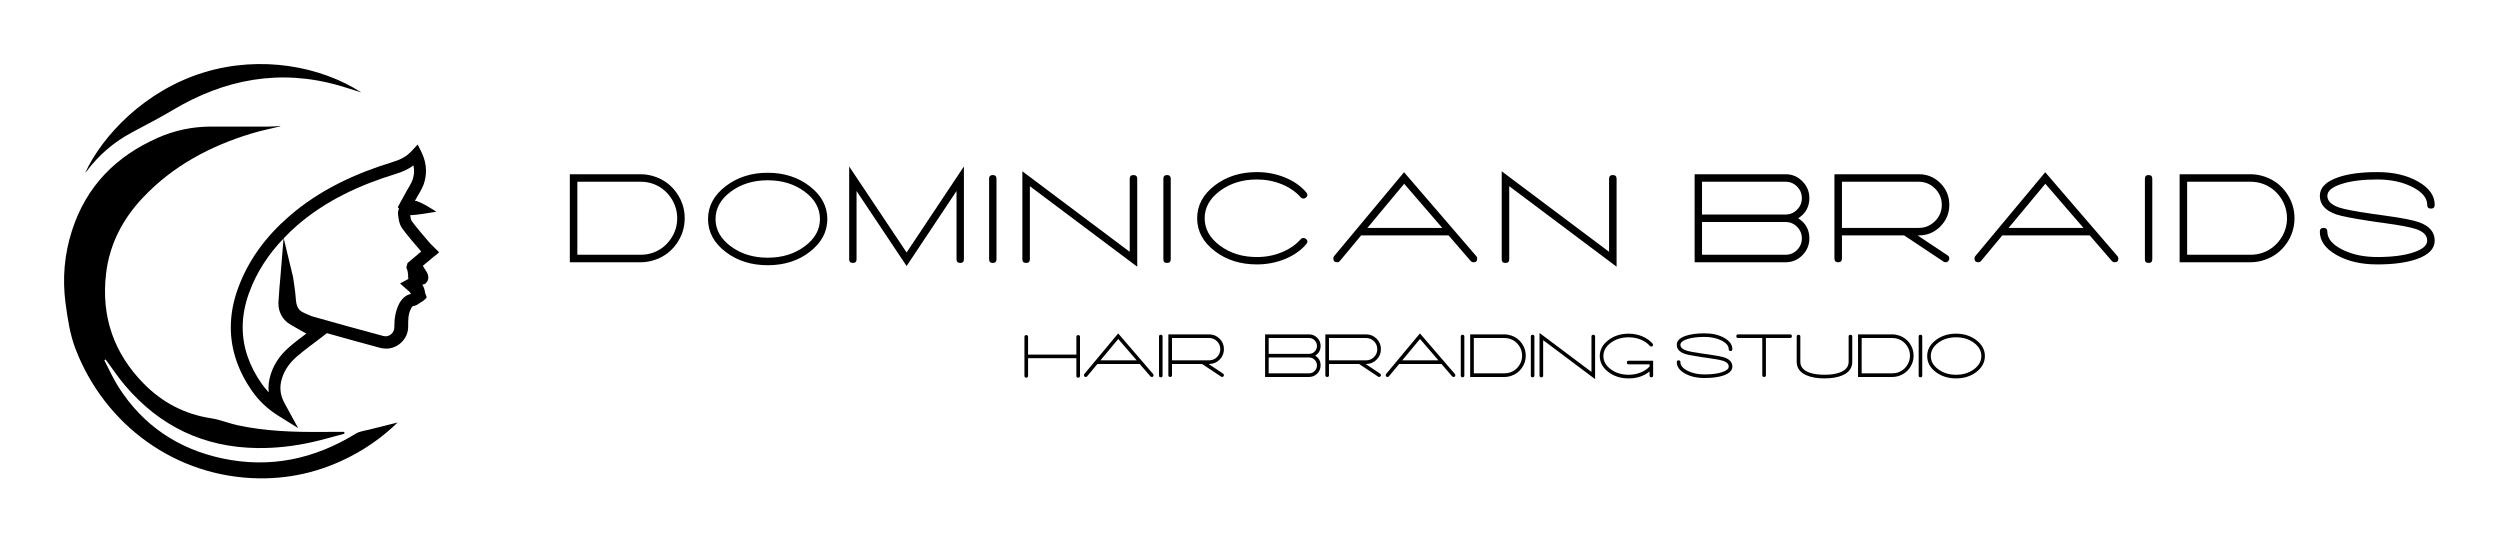 <svg xmlns="http://www.w3.org/2000/svg" xmlns:xlink="http://www.w3.org/1999/xlink" width="3161.965" height="685.715" viewBox="0 0 3161.965 685.715"><g transform="scale(8.098) translate(10, 10)"><defs id="SvgjsDefs4646"></defs><g id="SvgjsG4647" transform="matrix(0.719,0,0,0.719,-6.646,-3.666)" fill="#000"><g xmlns="http://www.w3.org/2000/svg"><path d="M90.728,46.002l-1.05-1.047c-0.482-0.477-0.791-0.751-0.963-0.961c-1.372-1.627-2.759-3.169-3.943-4.792   c-0.118-0.115-0.25-0.636-0.342-1.268c0.86-0.014,1.638-0.146,2.324-0.226c0.716-0.086,1.39-0.211,2.028-0.311l1.337-0.208   c0,0-3.651-2.432-4.656-2.362c0.107-0.196,0.215-0.387,0.321-0.585c0.465-0.88,1.199-1.863,1.64-3.182   c0.296-0.91,0.449-1.84,0.449-2.77c0.001-1.378-0.338-2.746-0.978-4.042l-0.824-1.672l-1.259,1.352   c-1.202,1.269-2.215,1.843-4.242,2.479c-8.107,2.488-15.803,6.015-22.446,11.782c-4.897,4.249-8.814,9.37-11.101,15.673   c-1.037,2.854-1.553,5.675-1.553,8.435c-0.003,4.9,1.634,9.574,4.667,13.893c1.48,2.114,3.354,3.881,5.756,5.373l4.206,2.618   l-2.413-4.42c-0.226-0.414-0.309-0.575-0.423-0.773c-0.673-1.174-1.018-2.31-1.019-3.504c0-0.44,0.048-0.89,0.15-1.362   c0.479-2.186,1.659-3.923,3.347-5.414c1.609-1.417,3.428-2.691,5.263-4.111l1.34-1.038c3.871,1.082,7.74,2.168,11.627,3.206   c0.383,0.102,0.917,0.151,1.293,0.151C81.744,66.91,84,64.835,84,62.166v-0.03v-0.019v-0.004v-0.146   c0-1.363,0.011-2.521,0.543-3.569c0.15-0.298,0.204-0.473,0.302-0.561c0.102-0.086,0.132-0.135,0.367-0.182   c0.538-0.106,0.879-0.328,1.237-0.607l0.831-0.512c0.151-0.209,0.72-0.464,0.72-0.867V55.66l-0.31-0.803   C87.669,54.201,87.173,53,87.014,53h-0.006c0.333,0,0.639-0.038,0.911-0.385c0.273-0.338,0.468-0.651,0.46-1.135   c-0.014-0.728-0.302-1.126-0.594-1.585c-0.207-0.312-0.402-0.611-0.595-0.969c0.821-0.69,1.605-1.325,2.406-1.998L90.728,46.002z    M58.064,66.672c-1.999,1.752-3.579,4.017-4.195,6.864c-0.143,0.656-0.213,1.308-0.213,1.949c0,0.319,0.035,0.629,0.069,0.941   c-0.538-0.569-1.044-1.16-1.497-1.804c-2.775-3.965-4.172-8.044-4.175-12.324c0-2.416,0.449-4.909,1.388-7.495   c1.649-4.539,4.232-8.408,7.488-11.812l-0.646,7.906c-0.156,1.916-0.365,3.867-0.462,5.862l-0.008,0.316   c-0.03,1.877,0.928,3.63,2.553,4.58c1.181,0.716,2.361,1.35,3.508,1.999C60.596,64.611,59.307,65.58,58.064,66.672z M84.718,47.608   l-0.853,0.717l-0.276,0.986C83.915,49.895,84,50.7,84,51.5v0.004c0,0.112,0.259,0.241-0.319,0.479l-1.448,0.787l2.081,1.823   c0.061,0.143,0.234,0.303,0.273,0.409l0.061,0.03c-0.636,0.115-1.17,0.407-1.596,0.807c-0.442,0.409-0.781,0.877-1.005,1.316   C81.239,58.746,81,60.403,81,61.966v0.169v0.03c0,0.581-0.17,1.089-0.541,1.471c-0.373,0.38-0.848,0.606-1.374,0.606l-0.484-0.066   c-5.094-1.36-10.171-2.78-15.257-4.209c-0.556-0.151-1.206-0.497-2.002-0.834c-0.685-0.294-1.017-0.631-1.282-1.09   c-0.259-0.461-0.419-1.112-0.471-1.951c-0.104-1.615-0.374-3.154-0.581-4.631l-0.009-0.067l-0.171-0.711l-1.862-7.729   c0.897-0.936,1.822-1.853,2.82-2.72c6.282-5.453,13.617-8.841,21.519-11.266c1.504-0.452,2.735-1.032,3.84-1.843   c0.079,0.389,0.141,0.777,0.141,1.164c0,0.628-0.102,1.262-0.314,1.917c-0.241,0.772-0.852,1.652-1.446,2.73   c-0.44,0.812-0.893,1.626-1.345,2.449l-0.437,0.794l0.258,0.328c-0.142,0.324-0.225,0.656-0.22,0.947l0.028,0.4   c0.125,0.776,0.156,1.883,0.898,2.957c1.293,1.769,2.724,3.354,4.057,4.937c0.025,0.029,0.048,0.049,0.073,0.077   C86.156,46.399,85.468,46.977,84.718,47.608z"></path><path d="M72.618,85.389c-9.018,5.552-18.654,7.58-28.976,5.381c-9.544-2.033-17.23-7.101-22.621-15.602   c-1.15-1.813-2.025-3.813-3.027-5.727c0.092-0.058,0.184-0.115,0.275-0.173c0.125,0.169,0.249,0.34,0.374,0.509   c1.256,1.693,2.427,3.463,3.783,5.065c7.605,8.988,17.208,13.519,28.761,13.673c4.02,0.054,7.984-0.404,11.901-1.273   c2.375-0.527,4.713-1.225,7.068-1.846c-0.013-0.129-0.027-0.259-0.04-0.388c-1.629,0-3.258-0.014-4.887,0.002   c-6.137,0.061-12.258-0.151-18.289-1.447c-1.918-0.412-3.769-1.215-5.698-1.505c-5.729-0.862-10.629-3.401-14.715-7.565   c-6.447-6.571-9.257-14.554-8.151-23.876c0.765-6.453,3.645-11.896,8.005-16.505c6.549-6.925,14.603-11.18,23.486-13.892   c2.087-0.637,4.233-1.065,6.352-1.589c0.007-0.022,0.015-0.044,0.022-0.065c-0.931,0.045-1.862,0.127-2.793,0.129   c-4.131,0.008-8.263-0.031-12.395-0.007c-3.942,0.023-7.739,0.809-11.377,2.409c-9.034,3.972-15.57,10.422-18.711,20.208   c-1.65,5.144-2.107,10.454-1.384,15.795c0.448,3.311,0.951,6.72,2.127,9.801c6.305,16.521,21.72,27.949,39.876,28.198   c7.584,0.104,14.743-1.79,21.406-5.58c3.174-1.805,6.082-3.988,8.715-6.547c-2.071,0.516-4.128,1.015-6.177,1.543   C74.546,84.768,73.459,84.872,72.618,85.389z"></path><path d="M23.886,20.011c2.966-1.598,5.964-3.111,8.867-4.85C44.15,8.336,56.231,6.08,69.106,9.802   c1.504,0.435,2.991,0.933,4.725,1.477C65.068,5.606,52.034,3.12,39.618,6.925C26.813,10.849,17.601,20.609,13.822,28.76   c0.154-0.172,0.247-0.262,0.324-0.365C16.795,24.858,20.065,22.07,23.886,20.011z"></path></g></g><g id="SvgjsG4648" transform="matrix(0.524,0,0,0.524,78.119,11.512)" fill="#000"><path d="M27.16 11.64 c-1.44 -0.507 -2.893 -0.76 -4.36 -0.76 l-21.12 0 l0 26.24 l21.12 0 c1.467 0 2.92 -0.253 4.36 -0.76 c2.613 -0.907 4.727 -2.5 6.34 -4.78 s2.42 -4.807 2.42 -7.58 s-0.807 -5.3 -2.42 -7.58 s-3.727 -3.873 -6.34 -4.78 z M26.44 34.28 c-1.12 0.4 -2.333 0.6 -3.64 0.6 l-18.88 0 l0 -21.76 l18.88 0 c1.307 0 2.52 0.2 3.64 0.6 c2.16 0.773 3.907 2.107 5.24 4 s2 3.987 2 6.28 s-0.667 4.387 -2 6.28 s-3.08 3.227 -5.24 4 z M60.67 10.44 c-4.853 0 -9.013 1.32 -12.48 3.96 c-3.547 2.693 -5.32 5.973 -5.32 9.84 s1.773 7.147 5.32 9.84 c3.44 2.613 7.6 3.92 12.48 3.92 s9.027 -1.307 12.44 -3.92 c3.547 -2.72 5.32 -6 5.32 -9.84 s-1.773 -7.12 -5.32 -9.84 c-3.467 -2.64 -7.613 -3.96 -12.44 -3.96 z M76.23 24.24 c0 3.173 -1.52 5.887 -4.56 8.14 s-6.707 3.38 -11 3.38 s-7.96 -1.127 -11 -3.38 s-4.56 -4.967 -4.56 -8.14 c0 -3.2 1.52 -5.927 4.56 -8.18 s6.707 -3.38 11 -3.38 s7.96 1.127 11 3.38 s4.56 4.98 4.56 8.18 z M102.06 34.2 l-17.12 -25.64 l0 27.68 c0 0.72 0.373 1.08 1.12 1.08 c0.72 0 1.08 -0.36 1.08 -1.08 l0 -20.36 l14.92 22.36 l14.88 -22.36 l0 20.36 c0 0.72 0.373 1.08 1.12 1.08 c0.72 0 1.08 -0.36 1.08 -1.08 l0 -27.68 z M126.65 12.24 l0 24 c0 0.72 0.36 1.08 1.08 1.08 c0.747 0 1.12 -0.36 1.12 -1.08 l0 0 l0 -24 c0 -0.747 -0.373 -1.12 -1.12 -1.12 c-0.72 0 -1.08 0.373 -1.08 1.12 z M169.68 11.12 c-0.747 0 -1.12 0.373 -1.12 1.12 l0 21.76 l-32 -24 l0 26.24 c0 0.72 0.373 1.08 1.12 1.08 s1.12 -0.36 1.12 -1.08 l0 -21.8 l32 24 l0 -26.2 c0 -0.747 -0.373 -1.12 -1.12 -1.12 z M178.59 12.24 l0 24 c0 0.72 0.36 1.08 1.08 1.08 c0.747 0 1.12 -0.36 1.12 -1.08 l0 0 l0 -24 c0 -0.747 -0.373 -1.12 -1.12 -1.12 c-0.72 0 -1.08 0.373 -1.08 1.12 z M221.18 16.28 c-1.627 -1.893 -3.747 -3.373 -6.36 -4.44 s-5.4 -1.6 -8.36 -1.6 c-4.88 0 -9.04 1.307 -12.48 3.92 c-3.547 2.693 -5.32 5.973 -5.32 9.84 s1.773 7.147 5.32 9.84 c3.44 2.613 7.6 3.92 12.48 3.92 c2.96 0 5.747 -0.533 8.36 -1.6 s4.733 -2.547 6.36 -4.44 l0 0 c0.48 -0.587 0.453 -1.107 -0.08 -1.56 c-0.213 -0.187 -0.467 -0.28 -0.76 -0.28 c-0.32 0 -0.587 0.12 -0.8 0.36 l0 0 c-1.467 1.653 -3.353 2.953 -5.66 3.9 s-4.78 1.42 -7.42 1.42 c-4.293 0 -7.96 -1.133 -11 -3.4 s-4.56 -4.987 -4.56 -8.16 s1.52 -5.893 4.56 -8.16 s6.707 -3.4 11 -3.4 c2.64 0 5.113 0.473 7.42 1.42 s4.193 2.247 5.66 3.9 l0 0 c0.213 0.24 0.48 0.36 0.8 0.36 c0.293 0 0.547 -0.093 0.76 -0.28 c0.533 -0.453 0.56 -0.973 0.08 -1.56 z M271.85 35.28 l-21.52 -25 l-20.84 25 c-0.16 0.187 -0.24 0.413 -0.24 0.68 c0 0.773 0.387 1.16 1.16 1.16 c0.32 0 0.587 -0.133 0.8 -0.4 l0 0 l6.32 -7.6 l26.08 0 l6.56 7.6 c0.24 0.267 0.533 0.4 0.88 0.4 c0.72 0 1.08 -0.36 1.08 -1.08 c0 -0.293 -0.093 -0.547 -0.28 -0.76 z M239.41 26.88 l10.96 -13.16 l11.36 13.16 l-22.32 0 z M312.56 11.12 c-0.747 0 -1.12 0.373 -1.12 1.12 l0 21.76 l-32 -24 l0 26.24 c0 0.72 0.373 1.08 1.12 1.08 s1.12 -0.36 1.12 -1.08 l0 -21.8 l32 24 l0 -26.2 c0 -0.747 -0.373 -1.12 -1.12 -1.12 z M367.82 24 c2.213 -1.413 3.32 -3.413 3.32 -6 c0 -1.947 -0.693 -3.62 -2.08 -5.02 s-3.053 -2.1 -5 -2.1 l-27.12 0 l0 26.24 l27.12 0 c1.947 0 3.613 -0.7 5 -2.1 s2.08 -3.073 2.08 -5.02 c0 -2.587 -1.107 -4.587 -3.32 -6 z M364.06 13.12 c1.333 0 2.473 0.48 3.42 1.44 s1.42 2.107 1.42 3.44 s-0.473 2.48 -1.42 3.44 s-2.087 1.44 -3.42 1.44 l-24.92 0 l0 -9.76 l24.92 0 z M364.06 34.88 l-24.92 0 l0 -9.76 l24.92 0 c1.333 0 2.473 0.48 3.42 1.44 s1.42 2.107 1.42 3.44 s-0.473 2.48 -1.42 3.44 s-2.087 1.44 -3.42 1.44 z M412.37 35.08 l-8.96 -5.96 l0.32 0 c2.533 0 4.687 -0.893 6.46 -2.68 s2.66 -3.933 2.66 -6.44 c0 -2.533 -0.887 -4.687 -2.66 -6.46 s-3.927 -2.66 -6.46 -2.66 l-25.12 0 l0 25.12 c0 0.747 0.373 1.12 1.12 1.12 s1.12 -0.373 1.12 -1.12 l0 -6.88 l18.56 0 l11.72 7.8 c0.187 0.133 0.387 0.2 0.6 0.2 c0.4 0 0.707 -0.173 0.92 -0.52 c0.133 -0.187 0.2 -0.387 0.2 -0.6 c0 -0.4 -0.16 -0.707 -0.48 -0.92 z M380.85 13.12 l22.88 0 c1.893 0 3.513 0.673 4.86 2.02 s2.02 2.967 2.02 4.86 s-0.673 3.513 -2.02 4.86 s-2.967 2.02 -4.86 2.02 l-22.88 0 l0 -13.76 z M462.96 35.28 l-21.52 -25 l-20.84 25 c-0.16 0.187 -0.24 0.413 -0.24 0.68 c0 0.773 0.387 1.16 1.16 1.16 c0.32 0 0.587 -0.133 0.8 -0.4 l0 0 l6.32 -7.6 l26.08 0 l6.56 7.6 c0.24 0.267 0.533 0.4 0.88 0.4 c0.72 0 1.08 -0.36 1.08 -1.08 c0 -0.293 -0.093 -0.547 -0.28 -0.76 z M430.52 26.88 l10.96 -13.16 l11.36 13.16 l-22.32 0 z M471.15 12.24 l0 24 c0 0.72 0.36 1.08 1.08 1.08 c0.747 0 1.12 -0.36 1.12 -1.08 l0 0 l0 -24 c0 -0.747 -0.373 -1.12 -1.12 -1.12 c-0.72 0 -1.08 0.373 -1.08 1.12 z M506.98 11.64 c-1.44 -0.507 -2.893 -0.76 -4.36 -0.76 l-21.12 0 l0 26.24 l21.12 0 c1.467 0 2.92 -0.253 4.36 -0.76 c2.613 -0.907 4.727 -2.5 6.34 -4.78 s2.42 -4.807 2.42 -7.58 s-0.807 -5.3 -2.42 -7.58 s-3.727 -3.873 -6.34 -4.78 z M506.26 34.28 c-1.12 0.4 -2.333 0.6 -3.64 0.6 l-18.88 0 l0 -21.76 l18.88 0 c1.307 0 2.52 0.2 3.64 0.6 c2.16 0.773 3.907 2.107 5.24 4 s2 3.987 2 6.28 s-0.667 4.387 -2 6.28 s-3.08 3.227 -5.24 4 z M523.29 28 c0 2.747 1.653 5.06 4.96 6.94 s7.36 2.82 12.16 2.82 c4.773 0 8.667 -0.52 11.68 -1.56 c3.627 -1.253 5.44 -3.093 5.44 -5.52 c0 -2.533 -1.547 -4.36 -4.64 -5.48 c-1.76 -0.64 -5.187 -1.307 -10.28 -2 l-3.96 -0.56 c-4.827 -0.693 -8.027 -1.307 -9.6 -1.84 c-2.347 -0.8 -3.52 -1.96 -3.52 -3.48 c0 -1.44 1.387 -2.613 4.16 -3.52 s6.347 -1.36 10.72 -1.36 c4.027 0 7.513 0.747 10.46 2.24 s4.42 3.267 4.42 5.32 l0 0 c0 0.747 0.373 1.12 1.12 1.12 s1.12 -0.373 1.12 -1.12 l0 0 c0 -2.747 -1.653 -5.06 -4.96 -6.94 s-7.36 -2.82 -12.16 -2.82 c-4.773 0 -8.667 0.52 -11.68 1.56 c-3.627 1.253 -5.44 3.093 -5.44 5.52 c0 2.533 1.613 4.373 4.84 5.52 c1.547 0.533 4.96 1.2 10.24 2 l1.88 0.28 l2.04 0.28 c4.88 0.667 8.12 1.28 9.72 1.84 c2.187 0.747 3.28 1.893 3.28 3.44 c0 1.44 -1.387 2.613 -4.16 3.52 s-6.347 1.36 -10.72 1.36 c-4.027 0 -7.513 -0.747 -10.46 -2.24 s-4.42 -3.267 -4.42 -5.32 l0 0 c0 -0.747 -0.373 -1.12 -1.12 -1.12 s-1.12 0.373 -1.12 1.12 z"></path></g><g id="SvgjsG4649" transform="matrix(0.507,0,0,0.507,149.625,39.467)" fill="#000"><path d="M17.3 5.66 c-0.373 0 -0.56 0.187 -0.56 0.56 l0 5.44 l-14.88 0 l0 -5.44 c0 -0.373 -0.187 -0.56 -0.56 -0.56 s-0.56 0.187 -0.56 0.56 l0 12 c0 0.373 0.187 0.56 0.56 0.56 s0.56 -0.187 0.56 -0.56 l0 -5.44 l14.88 0 l0 5.44 c0 0.373 0.187 0.56 0.56 0.56 s0.56 -0.187 0.56 -0.56 l0 -12 c0 -0.373 -0.187 -0.56 -0.56 -0.56 z M40.38 17.64 l-10.76 -12.5 l-10.42 12.5 c-0.08 0.093 -0.12 0.207 -0.12 0.34 c0 0.387 0.193 0.58 0.58 0.58 c0.16 0 0.293 -0.067 0.4 -0.2 l0 0 l3.16 -3.8 l13.04 0 l3.28 3.8 c0.12 0.133 0.267 0.2 0.44 0.2 c0.36 0 0.54 -0.18 0.54 -0.54 c0 -0.147 -0.047 -0.273 -0.14 -0.38 z M24.16 13.44 l5.48 -6.58 l5.68 6.58 l-11.16 0 z M42.2 6.12 l0 12 c0 0.36 0.18 0.54 0.54 0.54 c0.373 0 0.56 -0.18 0.56 -0.54 l0 0 l0 -12 c0 -0.373 -0.187 -0.56 -0.56 -0.56 c-0.36 0 -0.54 0.187 -0.54 0.56 z M61.96 17.54 l-4.48 -2.98 l0.16 0 c1.267 0 2.343 -0.447 3.23 -1.34 s1.33 -1.967 1.33 -3.22 c0 -1.267 -0.443 -2.343 -1.33 -3.23 s-1.963 -1.33 -3.23 -1.33 l-12.56 0 l0 12.56 c0 0.373 0.187 0.56 0.56 0.56 s0.56 -0.187 0.56 -0.56 l0 -3.44 l9.28 0 l5.86 3.9 c0.093 0.067 0.193 0.1 0.3 0.1 c0.2 0 0.353 -0.087 0.46 -0.26 c0.067 -0.093 0.1 -0.193 0.1 -0.3 c0 -0.2 -0.08 -0.353 -0.24 -0.46 z M46.2 6.56 l11.44 0 c0.947 0 1.757 0.337 2.43 1.01 s1.01 1.483 1.01 2.43 s-0.337 1.757 -1.01 2.43 s-1.483 1.01 -2.43 1.01 l-11.44 0 l0 -6.88 z M90.32 12 c1.107 -0.707 1.66 -1.707 1.66 -3 c0 -0.973 -0.347 -1.81 -1.04 -2.51 s-1.527 -1.05 -2.5 -1.05 l-13.56 0 l0 13.12 l13.56 0 c0.973 0 1.807 -0.35 2.5 -1.05 s1.04 -1.537 1.04 -2.51 c0 -1.293 -0.553 -2.293 -1.66 -3 z M88.44 6.56 c0.667 0 1.237 0.24 1.71 0.72 s0.71 1.053 0.71 1.72 s-0.237 1.24 -0.71 1.72 s-1.043 0.72 -1.71 0.72 l-12.46 0 l0 -4.88 l12.46 0 z M88.44 17.44 l-12.46 0 l0 -4.88 l12.46 0 c0.667 0 1.237 0.24 1.71 0.72 s0.71 1.053 0.71 1.72 s-0.237 1.24 -0.71 1.72 s-1.043 0.72 -1.71 0.72 z M110.32 17.54 l-4.48 -2.98 l0.16 0 c1.267 0 2.343 -0.447 3.23 -1.34 s1.33 -1.967 1.33 -3.22 c0 -1.267 -0.443 -2.343 -1.33 -3.23 s-1.963 -1.33 -3.23 -1.33 l-12.56 0 l0 12.56 c0 0.373 0.187 0.56 0.56 0.56 s0.56 -0.187 0.56 -0.56 l0 -3.44 l9.28 0 l5.86 3.9 c0.093 0.067 0.193 0.1 0.3 0.1 c0.2 0 0.353 -0.087 0.46 -0.26 c0.067 -0.093 0.1 -0.193 0.1 -0.3 c0 -0.2 -0.08 -0.353 -0.24 -0.46 z M94.56 6.56 l11.44 0 c0.947 0 1.757 0.337 2.43 1.01 s1.01 1.483 1.01 2.43 s-0.337 1.757 -1.01 2.43 s-1.483 1.01 -2.43 1.01 l-11.44 0 l0 -6.88 z M133.34 17.64 l-10.76 -12.5 l-10.42 12.5 c-0.08 0.093 -0.12 0.207 -0.12 0.34 c0 0.387 0.193 0.58 0.58 0.58 c0.16 0 0.293 -0.067 0.4 -0.2 l0 0 l3.16 -3.8 l13.04 0 l3.28 3.8 c0.12 0.133 0.267 0.2 0.44 0.2 c0.36 0 0.54 -0.18 0.54 -0.54 c0 -0.147 -0.047 -0.273 -0.14 -0.38 z M117.12 13.44 l5.48 -6.58 l5.68 6.58 l-11.16 0 z M135.16 6.12 l0 12 c0 0.36 0.18 0.54 0.54 0.54 c0.373 0 0.56 -0.18 0.56 -0.54 l0 0 l0 -12 c0 -0.373 -0.187 -0.56 -0.56 -0.56 c-0.36 0 -0.54 0.187 -0.54 0.56 z M150.8 5.82 c-0.72 -0.253 -1.447 -0.38 -2.18 -0.38 l-10.56 0 l0 13.12 l10.56 0 c0.733 0 1.46 -0.127 2.18 -0.38 c1.307 -0.453 2.363 -1.25 3.17 -2.39 s1.21 -2.403 1.21 -3.79 s-0.403 -2.65 -1.21 -3.79 s-1.863 -1.937 -3.17 -2.39 z M150.44 17.14 c-0.56 0.2 -1.167 0.3 -1.82 0.3 l-9.44 0 l0 -10.88 l9.44 0 c0.653 0 1.26 0.1 1.82 0.3 c1.08 0.387 1.953 1.053 2.62 2 s1 1.993 1 3.14 s-0.333 2.193 -1 3.14 s-1.54 1.613 -2.62 2 z M156.74 6.12 l0 12 c0 0.36 0.18 0.54 0.54 0.54 c0.373 0 0.56 -0.18 0.56 -0.54 l0 0 l0 -12 c0 -0.373 -0.187 -0.56 -0.56 -0.56 c-0.36 0 -0.54 0.187 -0.54 0.56 z M175.98 5.56 c-0.373 0 -0.56 0.187 -0.56 0.56 l0 10.88 l-16 -12 l0 13.12 c0 0.36 0.187 0.54 0.56 0.54 s0.56 -0.18 0.56 -0.54 l0 -10.9 l16 12 l0 -13.1 c0 -0.373 -0.187 -0.56 -0.56 -0.56 z M186.88 13.56 c-0.373 0 -0.56 0.187 -0.56 0.56 c0 0.36 0.187 0.54 0.56 0.54 l6.44 0 l0 0.68 c-0.733 0.8 -1.667 1.423 -2.8 1.87 s-2.347 0.67 -3.64 0.67 c-2.147 0 -3.98 -0.563 -5.5 -1.69 s-2.28 -2.483 -2.28 -4.07 c0 -1.6 0.76 -2.963 2.28 -4.09 s3.353 -1.69 5.5 -1.69 c1.32 0 2.557 0.233 3.71 0.7 s2.09 1.113 2.81 1.94 l0 0 c0.107 0.133 0.247 0.2 0.42 0.2 c0.373 0 0.56 -0.187 0.56 -0.56 c0 -0.133 -0.047 -0.253 -0.14 -0.36 c-0.84 -0.947 -1.907 -1.69 -3.2 -2.23 s-2.68 -0.81 -4.16 -0.81 c-2.427 0 -4.507 0.66 -6.24 1.98 c-1.773 1.347 -2.66 2.987 -2.66 4.92 s0.887 3.573 2.66 4.92 c1.72 1.307 3.8 1.96 6.24 1.96 c2.547 0 4.693 -0.713 6.44 -2.14 l0 1.26 c0 0.36 0.187 0.54 0.56 0.54 c0.36 0 0.54 -0.18 0.54 -0.54 l0 -4.56 l-7.54 0 z M201.7 14 c0 1.373 0.827 2.53 2.48 3.47 s3.68 1.41 6.08 1.41 c2.387 0 4.333 -0.26 5.84 -0.78 c1.813 -0.627 2.72 -1.547 2.72 -2.76 c0 -1.267 -0.773 -2.18 -2.32 -2.74 c-0.88 -0.32 -2.593 -0.653 -5.14 -1 l-1.98 -0.28 c-2.413 -0.347 -4.013 -0.653 -4.8 -0.92 c-1.173 -0.4 -1.76 -0.98 -1.76 -1.74 c0 -0.72 0.693 -1.307 2.08 -1.76 s3.173 -0.68 5.36 -0.68 c2.013 0 3.757 0.373 5.23 1.12 s2.21 1.633 2.21 2.66 l0 0 c0 0.373 0.187 0.56 0.56 0.56 s0.56 -0.187 0.56 -0.56 l0 0 c0 -1.373 -0.827 -2.53 -2.48 -3.47 s-3.68 -1.41 -6.08 -1.41 c-2.387 0 -4.333 0.26 -5.84 0.78 c-1.813 0.627 -2.72 1.547 -2.72 2.76 c0 1.267 0.807 2.187 2.42 2.76 c0.773 0.267 2.48 0.6 5.12 1 l0.94 0.14 l1.02 0.14 c2.44 0.333 4.06 0.64 4.86 0.92 c1.093 0.373 1.64 0.947 1.64 1.72 c0 0.72 -0.693 1.307 -2.08 1.76 s-3.173 0.68 -5.36 0.68 c-2.013 0 -3.757 -0.373 -5.23 -1.12 s-2.21 -1.633 -2.21 -2.66 l0 0 c0 -0.373 -0.187 -0.56 -0.56 -0.56 s-0.56 0.187 -0.56 0.56 z M236.6 5.44 l-16 0 c-0.373 0 -0.56 0.187 -0.56 0.56 s0.187 0.56 0.56 0.56 l7.44 0 l0 11.44 c0 0.373 0.187 0.56 0.56 0.56 s0.56 -0.187 0.56 -0.56 l0 -11.44 l7.44 0 c0.373 0 0.56 -0.187 0.56 -0.56 s-0.187 -0.56 -0.56 -0.56 z M238.64 6.12 l0 7.76 c0 1.867 0.973 3.24 2.92 4.12 c1.467 0.667 3.347 1 5.64 1 c2.307 0 4.193 -0.333 5.66 -1 c1.933 -0.88 2.9 -2.253 2.9 -4.12 l0 -7.76 c0 -0.373 -0.187 -0.56 -0.56 -0.56 s-0.56 0.187 -0.56 0.56 l0 0 l0 7.76 c0 1.573 -0.96 2.693 -2.88 3.36 c-1.24 0.427 -2.76 0.64 -4.56 0.64 s-3.32 -0.213 -4.56 -0.64 c-1.92 -0.667 -2.88 -1.787 -2.88 -3.36 l0 -7.76 c0 -0.373 -0.187 -0.56 -0.56 -0.56 s-0.56 0.187 -0.56 0.56 z M270.28 5.82 c-0.72 -0.253 -1.447 -0.38 -2.18 -0.38 l-10.56 0 l0 13.12 l10.56 0 c0.733 0 1.46 -0.127 2.18 -0.38 c1.307 -0.453 2.363 -1.25 3.17 -2.39 s1.21 -2.403 1.21 -3.79 s-0.403 -2.65 -1.21 -3.79 s-1.863 -1.937 -3.17 -2.39 z M269.92 17.14 c-0.56 0.2 -1.167 0.3 -1.82 0.3 l-9.44 0 l0 -10.88 l9.44 0 c0.653 0 1.26 0.1 1.82 0.3 c1.08 0.387 1.953 1.053 2.62 2 s1 1.993 1 3.14 s-0.333 2.193 -1 3.14 s-1.54 1.613 -2.62 2 z M276.22 6.12 l0 12 c0 0.36 0.18 0.54 0.54 0.54 c0.373 0 0.56 -0.18 0.56 -0.54 l0 0 l0 -12 c0 -0.373 -0.187 -0.56 -0.56 -0.56 c-0.36 0 -0.54 0.187 -0.54 0.56 z M287.74 5.22 c-2.427 0 -4.507 0.66 -6.24 1.98 c-1.773 1.347 -2.66 2.987 -2.66 4.92 s0.887 3.573 2.66 4.92 c1.72 1.307 3.8 1.96 6.24 1.96 s4.513 -0.653 6.22 -1.96 c1.773 -1.36 2.66 -3 2.66 -4.92 s-0.887 -3.56 -2.66 -4.92 c-1.733 -1.32 -3.807 -1.98 -6.22 -1.98 z M295.52 12.12 c0 1.587 -0.76 2.943 -2.28 4.07 s-3.353 1.69 -5.5 1.69 s-3.98 -0.563 -5.5 -1.69 s-2.28 -2.483 -2.28 -4.07 c0 -1.6 0.76 -2.963 2.28 -4.09 s3.353 -1.69 5.5 -1.69 s3.98 0.563 5.5 1.69 s2.28 2.49 2.28 4.09 z"></path></g></g></svg>